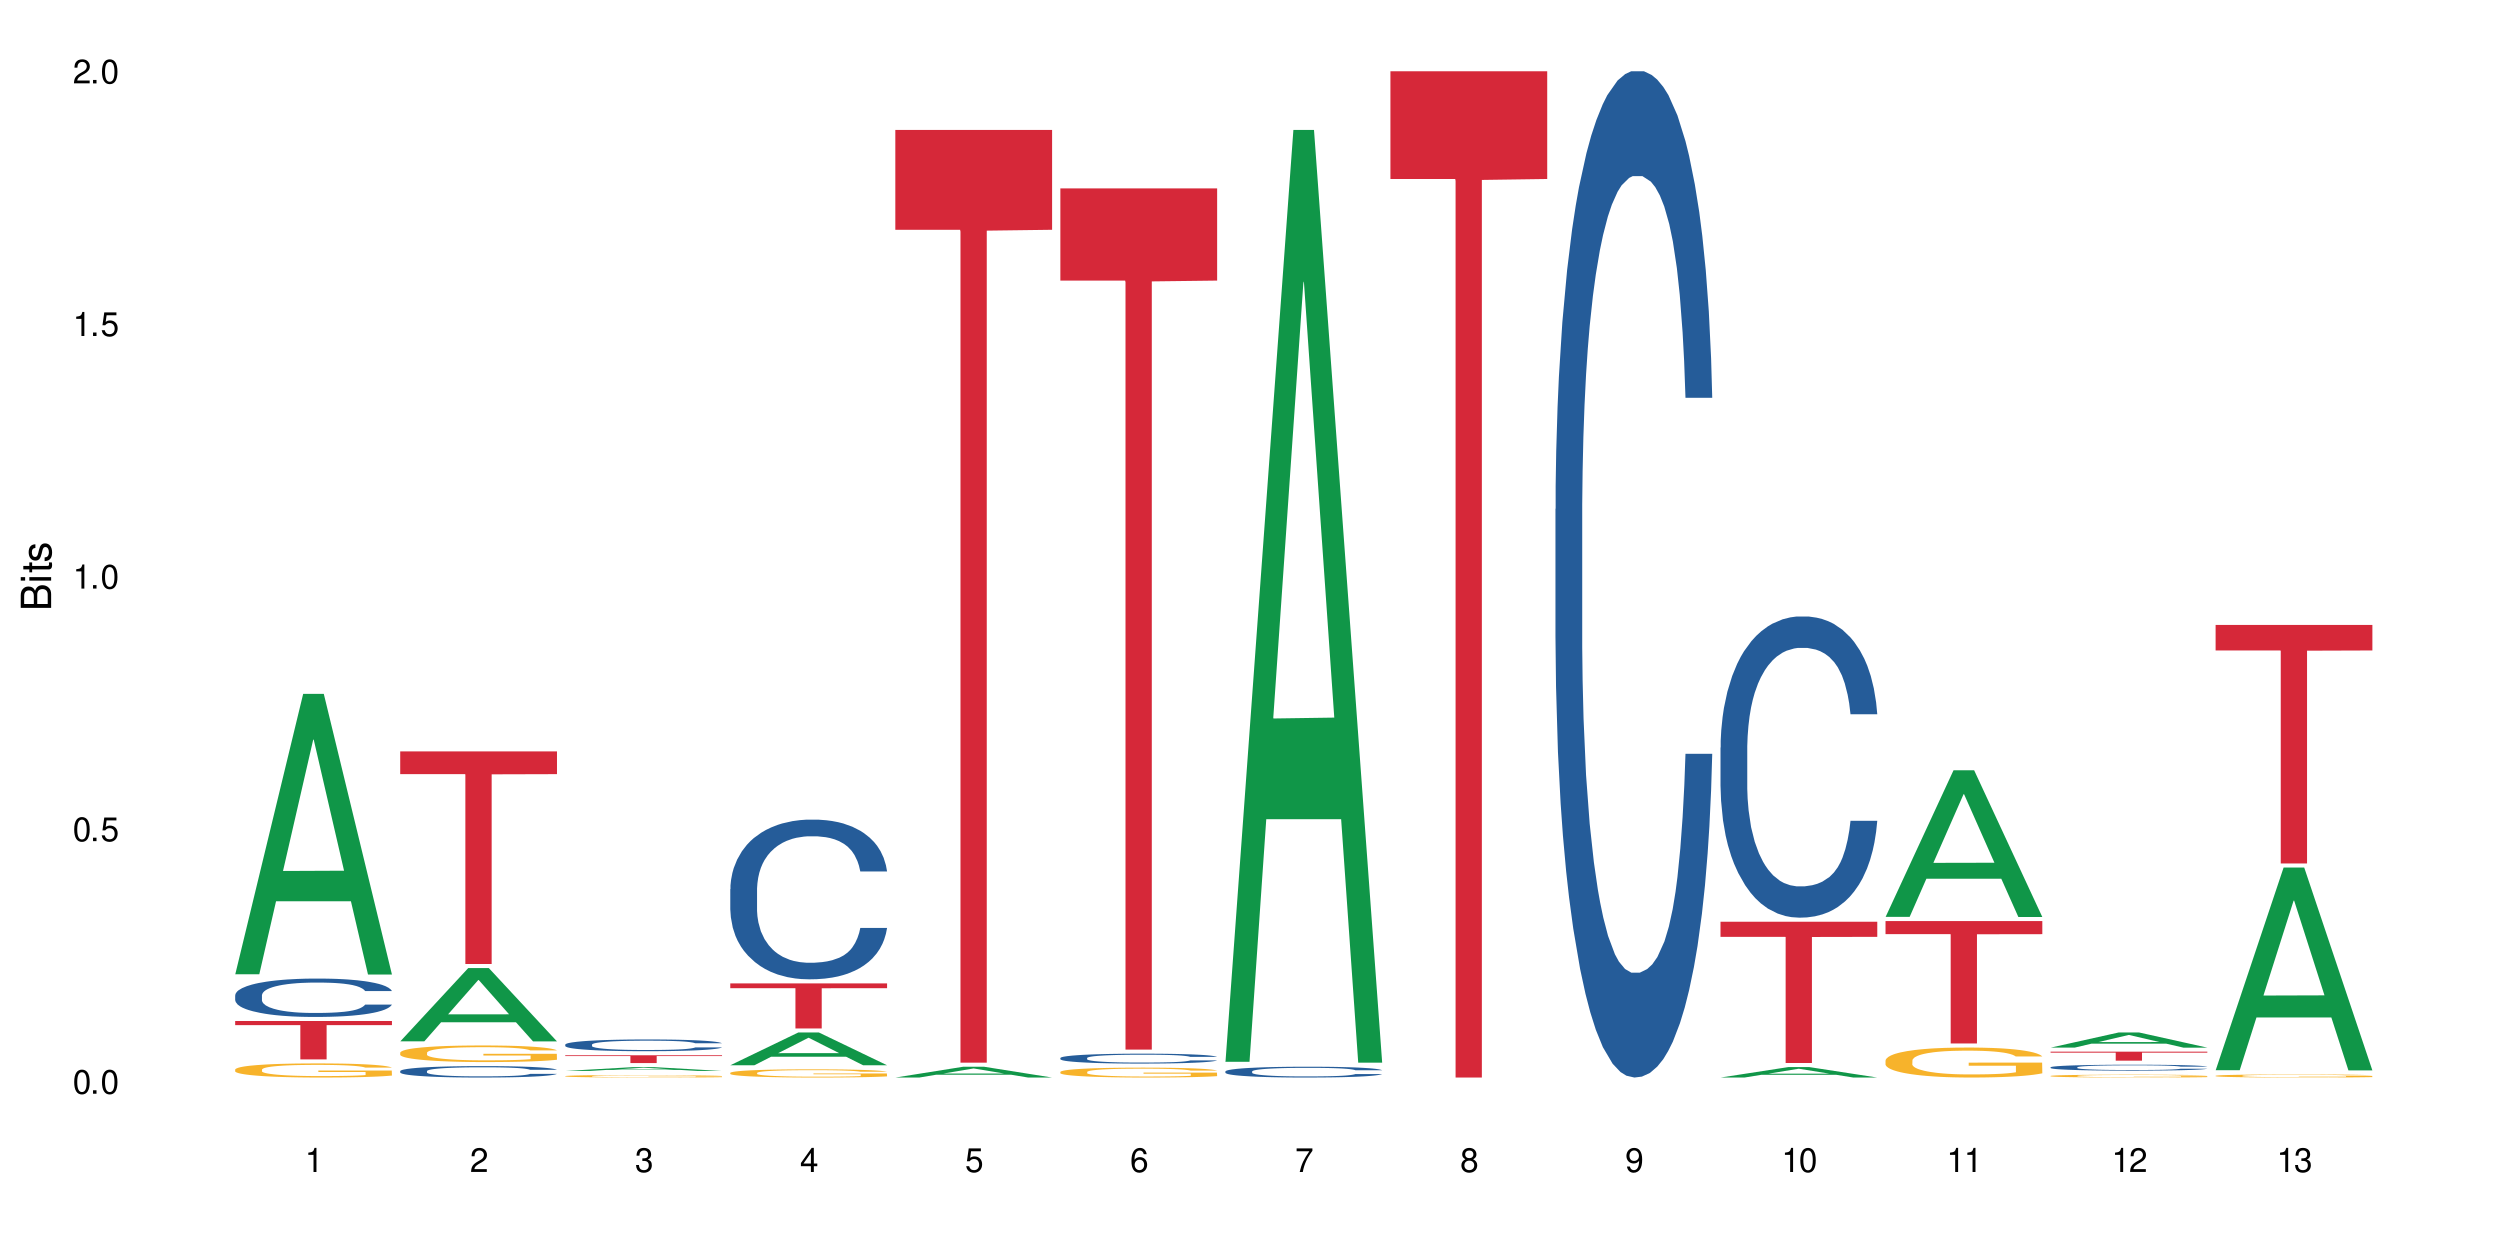 <?xml version="1.0" encoding="UTF-8"?>
<svg xmlns="http://www.w3.org/2000/svg" xmlns:xlink="http://www.w3.org/1999/xlink" width="720" height="360" viewBox="0 0 720 360">
<defs>
<g>
<g id="glyph-0-0">
</g>
<g id="glyph-0-1">
<path d="M 2.641 -6.938 C 2 -6.938 1.422 -6.656 1.078 -6.172 C 0.641 -5.562 0.406 -4.641 0.406 -3.359 C 0.406 -1.016 1.188 0.219 2.641 0.219 C 4.078 0.219 4.859 -1.016 4.859 -3.297 C 4.859 -4.641 4.656 -5.547 4.203 -6.172 C 3.844 -6.656 3.281 -6.938 2.641 -6.938 Z M 2.641 -6.188 C 3.547 -6.188 4 -5.25 4 -3.375 C 4 -1.406 3.562 -0.484 2.625 -0.484 C 1.734 -0.484 1.281 -1.438 1.281 -3.344 C 1.281 -5.25 1.734 -6.188 2.641 -6.188 Z M 2.641 -6.188 "/>
</g>
<g id="glyph-0-2">
<path d="M 1.828 -1 L 0.828 -1 L 0.828 0 L 1.828 0 Z M 1.828 -1 "/>
</g>
<g id="glyph-0-3">
<path d="M 4.562 -6.797 L 1.062 -6.797 L 0.547 -3.094 L 1.328 -3.094 C 1.719 -3.562 2.047 -3.734 2.578 -3.734 C 3.484 -3.734 4.062 -3.109 4.062 -2.094 C 4.062 -1.125 3.484 -0.531 2.578 -0.531 C 1.828 -0.531 1.375 -0.906 1.188 -1.672 L 0.328 -1.672 C 0.453 -1.109 0.547 -0.844 0.75 -0.594 C 1.125 -0.078 1.828 0.219 2.594 0.219 C 3.969 0.219 4.922 -0.781 4.922 -2.219 C 4.922 -3.562 4.031 -4.484 2.719 -4.484 C 2.25 -4.484 1.859 -4.359 1.469 -4.062 L 1.734 -5.969 L 4.562 -5.969 Z M 4.562 -6.797 "/>
</g>
<g id="glyph-0-4">
<path d="M 2.484 -4.938 L 2.484 0 L 3.328 0 L 3.328 -6.938 L 2.766 -6.938 C 2.469 -5.875 2.281 -5.734 0.984 -5.562 L 0.984 -4.938 Z M 2.484 -4.938 "/>
</g>
<g id="glyph-0-5">
<path d="M 4.859 -0.828 L 1.281 -0.828 C 1.359 -1.406 1.672 -1.781 2.5 -2.281 L 3.469 -2.828 C 4.406 -3.344 4.906 -4.062 4.906 -4.906 C 4.906 -5.484 4.672 -6.031 4.266 -6.406 C 3.859 -6.766 3.375 -6.938 2.719 -6.938 C 1.859 -6.938 1.219 -6.625 0.844 -6.031 C 0.609 -5.672 0.5 -5.234 0.484 -4.531 L 1.328 -4.531 C 1.359 -5.016 1.406 -5.281 1.531 -5.516 C 1.75 -5.938 2.188 -6.203 2.703 -6.203 C 3.469 -6.203 4.031 -5.641 4.031 -4.891 C 4.031 -4.344 3.719 -3.859 3.125 -3.516 L 2.234 -3 C 0.812 -2.172 0.406 -1.531 0.328 -0.016 L 4.859 -0.016 Z M 4.859 -0.828 "/>
</g>
<g id="glyph-0-6">
<path d="M 2.125 -3.188 L 2.578 -3.188 C 3.5 -3.188 3.984 -2.766 3.984 -1.922 C 3.984 -1.062 3.469 -0.531 2.594 -0.531 C 1.656 -0.531 1.203 -1 1.156 -2.016 L 0.312 -2.016 C 0.344 -1.453 0.438 -1.094 0.609 -0.781 C 0.953 -0.109 1.625 0.219 2.547 0.219 C 3.953 0.219 4.859 -0.625 4.859 -1.938 C 4.859 -2.828 4.516 -3.297 3.703 -3.594 C 4.344 -3.844 4.656 -4.328 4.656 -5.031 C 4.656 -6.219 3.875 -6.938 2.578 -6.938 C 1.203 -6.938 0.484 -6.172 0.453 -4.703 L 1.297 -4.703 C 1.312 -5.125 1.344 -5.359 1.453 -5.578 C 1.641 -5.969 2.062 -6.203 2.594 -6.203 C 3.344 -6.203 3.797 -5.75 3.797 -5 C 3.797 -4.516 3.609 -4.219 3.25 -4.047 C 3.016 -3.953 2.703 -3.922 2.125 -3.906 Z M 2.125 -3.188 "/>
</g>
<g id="glyph-0-7">
<path d="M 3.141 -1.672 L 3.141 0 L 3.984 0 L 3.984 -1.672 L 4.984 -1.672 L 4.984 -2.438 L 3.984 -2.438 L 3.984 -6.938 L 3.359 -6.938 L 0.266 -2.578 L 0.266 -1.672 Z M 3.141 -2.438 L 1 -2.438 L 3.141 -5.5 Z M 3.141 -2.438 "/>
</g>
<g id="glyph-0-8">
<path d="M 4.781 -5.125 C 4.609 -6.266 3.891 -6.938 2.844 -6.938 C 2.094 -6.938 1.422 -6.578 1.031 -5.953 C 0.594 -5.266 0.406 -4.422 0.406 -3.172 C 0.406 -2 0.578 -1.25 0.984 -0.641 C 1.359 -0.078 1.953 0.219 2.703 0.219 C 3.984 0.219 4.922 -0.75 4.922 -2.094 C 4.922 -3.375 4.062 -4.281 2.844 -4.281 C 2.172 -4.281 1.641 -4.031 1.281 -3.516 C 1.281 -5.234 1.828 -6.188 2.797 -6.188 C 3.391 -6.188 3.797 -5.797 3.938 -5.125 Z M 2.734 -3.531 C 3.547 -3.531 4.062 -2.953 4.062 -2.031 C 4.062 -1.156 3.484 -0.531 2.703 -0.531 C 1.922 -0.531 1.328 -1.188 1.328 -2.078 C 1.328 -2.938 1.906 -3.531 2.734 -3.531 Z M 2.734 -3.531 "/>
</g>
<g id="glyph-0-9">
<path d="M 4.984 -6.797 L 0.438 -6.797 L 0.438 -5.969 L 4.109 -5.969 C 2.5 -3.656 1.828 -2.234 1.328 0 L 2.219 0 C 2.594 -2.172 3.453 -4.047 4.984 -6.094 Z M 4.984 -6.797 "/>
</g>
<g id="glyph-0-10">
<path d="M 3.75 -3.656 C 4.469 -4.094 4.688 -4.438 4.688 -5.078 C 4.688 -6.172 3.844 -6.938 2.641 -6.938 C 1.438 -6.938 0.594 -6.172 0.594 -5.094 C 0.594 -4.438 0.812 -4.094 1.516 -3.656 C 0.734 -3.266 0.359 -2.703 0.359 -1.922 C 0.359 -0.656 1.281 0.219 2.641 0.219 C 3.984 0.219 4.922 -0.656 4.922 -1.922 C 4.922 -2.703 4.531 -3.266 3.75 -3.656 Z M 2.641 -6.188 C 3.359 -6.188 3.812 -5.75 3.812 -5.062 C 3.812 -4.406 3.344 -3.984 2.641 -3.984 C 1.922 -3.984 1.453 -4.406 1.453 -5.078 C 1.453 -5.75 1.922 -6.188 2.641 -6.188 Z M 2.641 -3.266 C 3.484 -3.266 4.062 -2.719 4.062 -1.906 C 4.062 -1.078 3.484 -0.531 2.625 -0.531 C 1.797 -0.531 1.219 -1.094 1.219 -1.906 C 1.219 -2.719 1.781 -3.266 2.641 -3.266 Z M 2.641 -3.266 "/>
</g>
<g id="glyph-0-11">
<path d="M 0.516 -1.578 C 0.672 -0.453 1.406 0.219 2.438 0.219 C 3.188 0.219 3.859 -0.141 4.266 -0.766 C 4.688 -1.453 4.891 -2.297 4.891 -3.547 C 4.891 -4.719 4.703 -5.453 4.312 -6.078 C 3.938 -6.641 3.344 -6.938 2.594 -6.938 C 1.297 -6.938 0.359 -5.969 0.359 -4.625 C 0.359 -3.344 1.234 -2.453 2.453 -2.453 C 3.094 -2.453 3.578 -2.672 4.016 -3.203 C 4 -1.484 3.469 -0.531 2.5 -0.531 C 1.906 -0.531 1.484 -0.906 1.359 -1.578 Z M 2.578 -6.203 C 3.375 -6.203 3.969 -5.531 3.969 -4.641 C 3.969 -3.797 3.391 -3.188 2.547 -3.188 C 1.734 -3.188 1.234 -3.766 1.234 -4.688 C 1.234 -5.562 1.797 -6.203 2.578 -6.203 Z M 2.578 -6.203 "/>
</g>
<g id="glyph-1-0">
</g>
<g id="glyph-1-1">
<path d="M 0 -0.953 L 0 -4.891 C 0 -5.719 -0.234 -6.344 -0.734 -6.797 C -1.188 -7.234 -1.812 -7.469 -2.5 -7.469 C -3.547 -7.469 -4.188 -7 -4.625 -5.875 C -4.984 -6.688 -5.625 -7.094 -6.531 -7.094 C -7.172 -7.094 -7.734 -6.859 -8.141 -6.391 C -8.562 -5.922 -8.75 -5.344 -8.75 -4.5 L -8.75 -0.953 Z M -4.984 -2.062 L -7.766 -2.062 L -7.766 -4.219 C -7.766 -4.844 -7.688 -5.203 -7.453 -5.5 C -7.219 -5.812 -6.859 -5.969 -6.375 -5.969 C -5.891 -5.969 -5.531 -5.812 -5.297 -5.5 C -5.062 -5.203 -4.984 -4.844 -4.984 -4.219 Z M -0.984 -2.062 L -4 -2.062 L -4 -4.781 C -4 -5.766 -3.438 -6.359 -2.484 -6.359 C -1.547 -6.359 -0.984 -5.766 -0.984 -4.781 Z M -0.984 -2.062 "/>
</g>
<g id="glyph-1-2">
<path d="M -6.281 -1.797 L -6.281 -0.797 L 0 -0.797 L 0 -1.797 Z M -8.75 -1.797 L -8.75 -0.797 L -7.484 -0.797 L -7.484 -1.797 Z M -8.75 -1.797 "/>
</g>
<g id="glyph-1-3">
<path d="M -6.281 -3.047 L -6.281 -2.016 L -8.016 -2.016 L -8.016 -1.016 L -6.281 -1.016 L -6.281 -0.172 L -5.469 -0.172 L -5.469 -1.016 L -0.719 -1.016 C -0.078 -1.016 0.281 -1.453 0.281 -2.234 C 0.281 -2.5 0.25 -2.719 0.188 -3.047 L -0.641 -3.047 C -0.609 -2.906 -0.594 -2.766 -0.594 -2.562 C -0.594 -2.141 -0.719 -2.016 -1.156 -2.016 L -5.469 -2.016 L -5.469 -3.047 Z M -6.281 -3.047 "/>
</g>
<g id="glyph-1-4">
<path d="M -4.531 -5.25 C -5.766 -5.25 -6.469 -4.422 -6.469 -2.969 C -6.469 -1.516 -5.719 -0.562 -4.547 -0.562 C -3.562 -0.562 -3.094 -1.062 -2.734 -2.562 L -2.516 -3.484 C -2.344 -4.188 -2.094 -4.469 -1.641 -4.469 C -1.047 -4.469 -0.641 -3.875 -0.641 -3 C -0.641 -2.453 -0.797 -2 -1.062 -1.75 C -1.25 -1.594 -1.422 -1.531 -1.875 -1.469 L -1.875 -0.406 C -0.422 -0.453 0.281 -1.266 0.281 -2.922 C 0.281 -4.5 -0.5 -5.516 -1.719 -5.516 C -2.656 -5.516 -3.172 -4.984 -3.469 -3.734 L -3.703 -2.766 C -3.891 -1.953 -4.156 -1.609 -4.594 -1.609 C -5.188 -1.609 -5.547 -2.125 -5.547 -2.938 C -5.547 -3.75 -5.203 -4.172 -4.531 -4.203 Z M -4.531 -5.25 "/>
</g>
</g>
</defs>
<rect x="-72" y="-36" width="864" height="432" fill="rgb(100%, 100%, 100%)" fill-opacity="1"/>
<path fill-rule="nonzero" fill="rgb(6.275%, 58.824%, 28.235%)" fill-opacity="1" d="M 67.73 280.594 L 67.777 280.52 L 87.316 199.828 L 93.25 199.828 L 112.883 280.672 L 105.984 280.672 L 101.066 259.566 L 79.5 259.566 L 74.676 280.594 L 67.73 280.594 L 81.574 250.84 L 99.086 250.762 L 90.355 213.035 L 90.258 212.961 L 90.164 213.188 L 81.527 250.762 L 81.574 250.84 Z M 67.73 280.594 "/>
<path fill-rule="nonzero" fill="rgb(14.51%, 36.078%, 60%)" fill-opacity="1" d="M 67.73 286.641 L 67.785 286.633 L 67.785 286.391 L 67.953 286.008 L 68.336 285.52 L 68.723 285.188 L 69.715 284.594 L 71.09 284.016 L 72.523 283.57 L 73.566 283.309 L 74.504 283.105 L 76.652 282.734 L 78.027 282.543 L 79.516 282.371 L 81.332 282.199 L 82.652 282.098 L 85.629 281.938 L 87.828 281.863 L 89.535 281.836 L 93.227 281.836 L 95.43 281.875 L 97.027 281.926 L 98.789 282.008 L 100.273 282.098 L 102.863 282.32 L 105.176 282.602 L 106.223 282.766 L 107.875 283.078 L 109.141 283.379 L 110.02 283.641 L 111.012 284.016 L 111.895 284.473 L 112.555 284.984 L 112.883 285.422 L 105.176 285.422 L 104.789 285.016 L 104.348 284.703 L 103.523 284.289 L 102.699 283.996 L 101.543 283.703 L 100.496 283.512 L 99.062 283.32 L 97.797 283.199 L 96.477 283.105 L 95.207 283.047 L 92.785 282.984 L 89.977 282.984 L 88.93 283.008 L 86.785 283.086 L 85.629 283.156 L 83.977 283.301 L 82.82 283.43 L 81.441 283.633 L 80.508 283.805 L 79.352 284.066 L 78.523 284.301 L 77.586 284.633 L 77.035 284.887 L 76.543 285.168 L 76.102 285.5 L 75.77 285.855 L 75.551 286.227 L 75.441 286.594 L 75.441 288.156 L 75.551 288.52 L 75.824 288.945 L 76.543 289.562 L 77.586 290.098 L 78.801 290.52 L 79.957 290.824 L 80.617 290.965 L 81.496 291.125 L 82.875 291.328 L 84.855 291.531 L 86.012 291.613 L 87.773 291.691 L 89.594 291.734 L 92.016 291.734 L 94.164 291.691 L 95.594 291.641 L 97.082 291.562 L 99.117 291.391 L 100.383 291.227 L 101.484 291.035 L 102.312 290.844 L 102.863 290.684 L 103.688 290.371 L 104.348 290.027 L 104.844 289.672 L 105.176 289.328 L 112.883 289.328 L 112.555 289.734 L 112.059 290.125 L 111.562 290.418 L 110.793 290.773 L 109.91 291.086 L 108.645 291.441 L 107.598 291.672 L 106.223 291.926 L 104.957 292.117 L 103.578 292.289 L 101.543 292.492 L 100.219 292.59 L 98.789 292.684 L 97.082 292.762 L 94.934 292.832 L 92.621 292.875 L 90.473 292.883 L 88.16 292.863 L 86.453 292.824 L 84.195 292.734 L 81.387 292.551 L 79.352 292.359 L 77.754 292.168 L 76.375 291.965 L 74.836 291.691 L 72.852 291.25 L 71.641 290.906 L 70.816 290.621 L 69.879 290.227 L 69.219 289.875 L 68.445 289.309 L 67.895 288.59 L 67.73 288.035 Z M 67.73 286.641 "/>
<path fill-rule="nonzero" fill="rgb(96.863%, 70.196%, 16.863%)" fill-opacity="1" d="M 67.73 308.004 L 67.785 308 L 67.785 307.926 L 68.008 307.762 L 68.559 307.531 L 69.273 307.34 L 70.043 307.191 L 70.539 307.113 L 71.367 307 L 72.082 306.918 L 73.898 306.754 L 76.211 306.598 L 77.477 306.531 L 78.91 306.465 L 80.945 306.395 L 81.883 306.371 L 84.746 306.309 L 87.996 306.273 L 91.574 306.262 L 93.227 306.266 L 95.484 306.281 L 98.566 306.32 L 100.328 306.359 L 101.707 306.395 L 103.137 306.445 L 104.898 306.52 L 106.551 306.609 L 107.875 306.695 L 109.195 306.809 L 110.297 306.926 L 111.234 307.059 L 112.059 307.215 L 112.555 307.344 L 112.883 307.473 L 105.23 307.473 L 104.789 307.344 L 104.293 307.242 L 103.469 307.121 L 102.641 307.031 L 101.816 306.961 L 100.273 306.863 L 98.953 306.805 L 97.301 306.754 L 95.703 306.719 L 93.887 306.695 L 92.785 306.688 L 89.867 306.688 L 87.223 306.715 L 85.684 306.746 L 84.582 306.773 L 83.039 306.832 L 82.102 306.875 L 81.551 306.906 L 79.902 307.02 L 78.801 307.125 L 78.195 307.195 L 77.422 307.305 L 76.871 307.406 L 76.266 307.555 L 75.938 307.668 L 75.496 307.918 L 75.441 308.59 L 75.605 308.73 L 75.938 308.883 L 76.375 309.016 L 77.035 309.156 L 77.699 309.266 L 78.855 309.41 L 79.844 309.508 L 80.617 309.57 L 82.102 309.672 L 82.707 309.703 L 84.141 309.77 L 85.629 309.824 L 87.445 309.867 L 88.82 309.891 L 91.023 309.91 L 93.832 309.91 L 97.137 309.887 L 99.227 309.855 L 100.66 309.828 L 101.598 309.801 L 102.754 309.762 L 103.578 309.723 L 104.348 309.684 L 105.285 309.617 L 105.285 308.73 L 91.684 308.727 L 91.684 308.309 L 112.828 308.305 L 112.883 309.762 L 111.727 309.859 L 110.297 309.957 L 108.918 310.031 L 107.488 310.094 L 105.449 310.164 L 103.797 310.211 L 101.266 310.262 L 98.953 310.297 L 96.531 310.316 L 94.383 310.328 L 91.852 310.332 L 89.594 310.324 L 87.168 310.301 L 85.242 310.273 L 83.48 310.234 L 81.719 310.188 L 79.516 310.109 L 78.082 310.047 L 76.598 309.969 L 75.109 309.875 L 73.789 309.773 L 72.906 309.695 L 72.027 309.609 L 71.09 309.496 L 70.207 309.371 L 69.547 309.254 L 68.941 309.125 L 68.5 309 L 68.062 308.836 L 67.84 308.699 L 67.73 308.586 Z M 67.73 308.004 "/>
<path fill-rule="nonzero" fill="rgb(83.922%, 15.686%, 22.353%)" fill-opacity="1" d="M 67.73 294.047 L 112.883 294.047 L 112.883 295.23 L 94.066 295.242 L 94.066 305.098 L 86.496 305.098 L 86.496 295.25 L 86.387 295.23 L 67.73 295.23 Z M 67.73 294.047 "/>
<path fill-rule="nonzero" fill="rgb(6.275%, 58.824%, 28.235%)" fill-opacity="1" d="M 115.262 299.91 L 115.309 299.891 L 134.848 278.805 L 140.781 278.805 L 160.414 299.93 L 153.516 299.93 L 148.598 294.418 L 127.031 294.418 L 122.207 299.91 L 115.262 299.91 L 129.105 292.137 L 146.617 292.117 L 137.887 282.258 L 137.789 282.238 L 137.691 282.297 L 129.059 292.117 L 129.105 292.137 Z M 115.262 299.91 "/>
<path fill-rule="nonzero" fill="rgb(14.51%, 36.078%, 60%)" fill-opacity="1" d="M 115.262 308.473 L 115.316 308.469 L 115.316 308.395 L 115.48 308.281 L 115.867 308.137 L 116.254 308.039 L 117.242 307.859 L 118.621 307.688 L 120.051 307.555 L 121.098 307.477 L 122.035 307.418 L 124.184 307.305 L 125.559 307.25 L 127.047 307.199 L 128.863 307.148 L 130.184 307.117 L 133.156 307.07 L 135.359 307.047 L 137.066 307.039 L 140.758 307.039 L 142.961 307.051 L 144.555 307.066 L 146.316 307.09 L 147.805 307.117 L 150.395 307.184 L 152.707 307.266 L 153.75 307.316 L 155.402 307.41 L 156.672 307.5 L 157.551 307.578 L 158.543 307.688 L 159.422 307.824 L 160.086 307.977 L 160.414 308.105 L 152.707 308.105 L 152.32 307.988 L 151.879 307.895 L 151.055 307.77 L 150.227 307.684 L 149.07 307.594 L 148.023 307.539 L 146.594 307.48 L 145.328 307.445 L 144.004 307.418 L 142.738 307.398 L 140.316 307.383 L 137.508 307.383 L 136.461 307.387 L 134.312 307.41 L 133.156 307.434 L 131.504 307.477 L 130.348 307.516 L 128.973 307.574 L 128.035 307.625 L 126.879 307.703 L 126.055 307.773 L 125.117 307.871 L 124.566 307.949 L 124.07 308.031 L 123.633 308.133 L 123.301 308.238 L 123.082 308.348 L 122.969 308.457 L 122.969 308.922 L 123.082 309.031 L 123.355 309.156 L 124.07 309.344 L 125.117 309.5 L 126.328 309.629 L 127.484 309.719 L 128.145 309.762 L 129.027 309.809 L 130.402 309.867 L 132.387 309.93 L 133.543 309.953 L 135.305 309.977 L 137.121 309.988 L 139.547 309.988 L 141.691 309.977 L 143.125 309.961 L 144.609 309.938 L 146.648 309.887 L 147.914 309.84 L 149.016 309.781 L 149.844 309.723 L 150.395 309.676 L 151.219 309.582 L 151.879 309.48 L 152.375 309.375 L 152.707 309.273 L 160.414 309.273 L 160.086 309.395 L 159.59 309.512 L 159.094 309.598 L 158.324 309.703 L 157.441 309.797 L 156.176 309.902 L 155.129 309.973 L 153.75 310.047 L 152.484 310.105 L 151.109 310.156 L 149.07 310.215 L 147.75 310.246 L 146.316 310.273 L 144.609 310.297 L 142.465 310.316 L 140.152 310.328 L 138.004 310.332 L 135.691 310.328 L 133.984 310.312 L 131.727 310.289 L 128.918 310.234 L 126.879 310.176 L 125.281 310.117 L 123.906 310.059 L 122.363 309.977 L 120.383 309.844 L 119.172 309.742 L 118.344 309.656 L 117.41 309.539 L 116.746 309.434 L 115.977 309.266 L 115.426 309.055 L 115.262 308.887 Z M 115.262 308.473 "/>
<path fill-rule="nonzero" fill="rgb(96.863%, 70.196%, 16.863%)" fill-opacity="1" d="M 115.262 303.141 L 115.316 303.137 L 115.316 303.051 L 115.535 302.855 L 116.086 302.582 L 116.805 302.359 L 117.574 302.188 L 118.07 302.094 L 118.895 301.965 L 119.609 301.867 L 121.43 301.672 L 123.742 301.488 L 125.008 301.41 L 126.438 301.336 L 128.477 301.25 L 129.414 301.223 L 132.277 301.152 L 135.523 301.109 L 139.105 301.094 L 140.758 301.098 L 143.016 301.117 L 146.098 301.164 L 147.859 301.207 L 149.238 301.25 L 150.668 301.309 L 152.43 301.395 L 154.082 301.5 L 155.402 301.605 L 156.727 301.738 L 157.828 301.875 L 158.762 302.027 L 159.59 302.211 L 160.086 302.363 L 160.414 302.52 L 152.762 302.52 L 152.32 302.363 L 151.824 302.246 L 151 302.102 L 150.172 302 L 149.348 301.914 L 147.805 301.801 L 146.484 301.73 L 144.832 301.672 L 143.234 301.633 L 141.418 301.605 L 140.316 301.598 L 137.398 301.598 L 134.754 301.629 L 133.211 301.664 L 132.109 301.695 L 130.57 301.762 L 129.633 301.816 L 129.082 301.852 L 127.43 301.984 L 126.328 302.105 L 125.723 302.191 L 124.953 302.32 L 124.402 302.438 L 123.797 302.613 L 123.465 302.746 L 123.023 303.043 L 122.969 303.828 L 123.137 303.992 L 123.465 304.172 L 123.906 304.328 L 124.566 304.496 L 125.227 304.621 L 126.383 304.793 L 127.375 304.906 L 128.145 304.98 L 129.633 305.098 L 130.238 305.137 L 131.672 305.215 L 133.156 305.277 L 134.973 305.328 L 136.352 305.355 L 138.555 305.375 L 141.363 305.375 L 144.668 305.352 L 146.758 305.316 L 148.191 305.281 L 149.125 305.25 L 150.281 305.203 L 151.109 305.16 L 151.879 305.109 L 152.816 305.035 L 152.816 303.992 L 139.215 303.988 L 139.215 303.5 L 160.359 303.496 L 160.414 305.203 L 159.258 305.32 L 157.828 305.434 L 156.449 305.52 L 155.02 305.594 L 152.98 305.68 L 151.328 305.73 L 148.797 305.793 L 146.484 305.832 L 144.059 305.855 L 141.914 305.871 L 139.379 305.875 L 137.121 305.867 L 134.699 305.84 L 132.773 305.805 L 131.012 305.762 L 129.246 305.703 L 127.047 305.613 L 125.613 305.539 L 124.125 305.445 L 122.641 305.336 L 121.316 305.219 L 120.438 305.129 L 119.555 305.023 L 118.621 304.891 L 117.738 304.742 L 117.078 304.609 L 116.473 304.457 L 116.031 304.312 L 115.59 304.117 L 115.371 303.957 L 115.262 303.824 Z M 115.262 303.141 "/>
<path fill-rule="nonzero" fill="rgb(83.922%, 15.686%, 22.353%)" fill-opacity="1" d="M 115.262 216.395 L 160.414 216.395 L 160.414 222.953 L 141.598 223.008 L 141.598 277.641 L 134.023 277.641 L 134.023 223.066 L 133.914 222.953 L 115.262 222.953 Z M 115.262 216.395 "/>
<path fill-rule="nonzero" fill="rgb(6.275%, 58.824%, 28.235%)" fill-opacity="1" d="M 162.793 308.438 L 162.84 308.434 L 182.379 307.328 L 188.312 307.328 L 207.945 308.438 L 201.047 308.438 L 196.125 308.148 L 174.562 308.148 L 169.738 308.438 L 162.793 308.438 L 176.637 308.027 L 194.148 308.027 L 185.418 307.508 L 185.32 307.508 L 185.223 307.512 L 176.59 308.027 L 176.637 308.027 Z M 162.793 308.438 "/>
<path fill-rule="nonzero" fill="rgb(14.51%, 36.078%, 60%)" fill-opacity="1" d="M 162.793 300.84 L 162.848 300.836 L 162.848 300.762 L 163.012 300.645 L 163.398 300.496 L 163.781 300.391 L 164.773 300.211 L 166.148 300.035 L 167.582 299.898 L 168.629 299.816 L 169.562 299.754 L 171.711 299.641 L 173.09 299.582 L 174.574 299.527 L 176.391 299.477 L 177.715 299.445 L 180.688 299.395 L 182.891 299.375 L 184.598 299.363 L 188.285 299.363 L 190.488 299.379 L 192.086 299.395 L 193.848 299.418 L 195.336 299.445 L 197.922 299.516 L 200.234 299.602 L 201.281 299.648 L 202.934 299.746 L 204.199 299.84 L 205.082 299.918 L 206.074 300.035 L 206.953 300.172 L 207.613 300.332 L 207.945 300.465 L 200.234 300.465 L 199.852 300.34 L 199.41 300.242 L 198.582 300.117 L 197.758 300.027 L 196.602 299.938 L 195.555 299.879 L 194.125 299.82 L 192.855 299.781 L 191.535 299.754 L 190.27 299.738 L 187.848 299.719 L 185.039 299.719 L 183.992 299.723 L 181.844 299.75 L 180.688 299.77 L 179.035 299.812 L 177.879 299.855 L 176.504 299.914 L 175.566 299.969 L 174.41 300.051 L 173.586 300.121 L 172.648 300.223 L 172.098 300.301 L 171.602 300.387 L 171.16 300.488 L 170.832 300.598 L 170.609 300.711 L 170.5 300.824 L 170.5 301.301 L 170.609 301.414 L 170.887 301.543 L 171.602 301.73 L 172.648 301.895 L 173.859 302.027 L 175.016 302.121 L 175.676 302.164 L 176.559 302.211 L 177.934 302.273 L 179.918 302.336 L 181.074 302.359 L 182.836 302.387 L 184.652 302.398 L 187.074 302.398 L 189.223 302.387 L 190.656 302.371 L 192.141 302.344 L 194.18 302.293 L 195.445 302.242 L 196.547 302.184 L 197.371 302.125 L 197.922 302.074 L 198.75 301.98 L 199.41 301.875 L 199.906 301.766 L 200.234 301.66 L 207.945 301.66 L 207.613 301.785 L 207.117 301.906 L 206.625 301.996 L 205.852 302.105 L 204.973 302.199 L 203.703 302.309 L 202.66 302.379 L 201.281 302.457 L 200.016 302.516 L 198.641 302.566 L 196.602 302.629 L 195.281 302.66 L 193.848 302.688 L 192.141 302.715 L 189.992 302.734 L 187.68 302.746 L 185.535 302.75 L 183.219 302.746 L 181.512 302.73 L 179.254 302.703 L 176.449 302.648 L 174.41 302.59 L 172.812 302.531 L 171.438 302.469 L 169.895 302.387 L 167.914 302.25 L 166.699 302.145 L 165.875 302.059 L 164.938 301.938 L 164.277 301.828 L 163.508 301.656 L 162.957 301.434 L 162.793 301.266 Z M 162.793 300.84 "/>
<path fill-rule="nonzero" fill="rgb(96.863%, 70.196%, 16.863%)" fill-opacity="1" d="M 162.793 309.914 L 162.848 309.914 L 162.848 309.898 L 163.066 309.871 L 163.617 309.828 L 164.332 309.793 L 165.105 309.77 L 165.602 309.754 L 166.426 309.734 L 167.141 309.719 L 168.957 309.688 L 171.27 309.66 L 172.539 309.648 L 173.969 309.637 L 176.008 309.625 L 176.941 309.621 L 179.805 309.609 L 183.055 309.602 L 188.285 309.602 L 190.543 309.605 L 193.629 309.613 L 195.391 309.617 L 196.766 309.625 L 198.199 309.633 L 199.961 309.648 L 201.613 309.664 L 202.934 309.68 L 204.254 309.699 L 205.355 309.719 L 206.293 309.742 L 207.117 309.773 L 207.613 309.797 L 207.945 309.82 L 200.289 309.82 L 199.852 309.797 L 199.355 309.777 L 198.527 309.754 L 197.703 309.738 L 196.875 309.727 L 195.336 309.711 L 194.012 309.699 L 192.363 309.688 L 190.766 309.684 L 188.949 309.68 L 187.848 309.676 L 184.926 309.676 L 182.285 309.684 L 180.742 309.688 L 179.641 309.691 L 178.098 309.703 L 177.164 309.711 L 176.613 309.715 L 173.859 309.754 L 173.254 309.77 L 172.484 309.789 L 171.934 309.805 L 171.328 309.832 L 170.996 309.852 L 170.555 309.898 L 170.5 310.02 L 170.664 310.043 L 170.996 310.07 L 171.438 310.098 L 172.098 310.121 L 172.758 310.141 L 173.914 310.168 L 174.906 310.184 L 175.676 310.195 L 177.164 310.215 L 177.77 310.219 L 179.199 310.23 L 180.688 310.242 L 182.504 310.25 L 183.883 310.254 L 186.082 310.258 L 188.891 310.258 L 192.195 310.254 L 194.289 310.246 L 195.719 310.242 L 196.656 310.238 L 197.812 310.23 L 198.641 310.223 L 199.41 310.215 L 200.348 310.203 L 200.348 310.043 L 186.746 310.043 L 186.746 309.969 L 207.891 309.969 L 207.945 310.23 L 206.789 310.246 L 205.355 310.266 L 203.98 310.277 L 202.547 310.289 L 200.512 310.301 L 198.859 310.309 L 196.324 310.32 L 194.012 310.324 L 191.59 310.328 L 189.441 310.332 L 184.652 310.332 L 182.23 310.328 L 180.301 310.32 L 178.539 310.316 L 176.777 310.305 L 174.574 310.293 L 173.145 310.281 L 171.656 310.266 L 170.172 310.25 L 168.848 310.23 L 167.969 310.219 L 167.086 310.203 L 166.148 310.184 L 165.27 310.16 L 164.609 310.141 L 164.004 310.117 L 163.562 310.094 L 163.121 310.062 L 162.902 310.039 L 162.793 310.02 Z M 162.793 309.914 "/>
<path fill-rule="nonzero" fill="rgb(83.922%, 15.686%, 22.353%)" fill-opacity="1" d="M 162.793 303.914 L 207.945 303.914 L 207.945 304.156 L 189.125 304.156 L 189.125 306.164 L 181.555 306.164 L 181.555 304.16 L 181.445 304.156 L 162.793 304.156 Z M 162.793 303.914 "/>
<path fill-rule="nonzero" fill="rgb(6.275%, 58.824%, 28.235%)" fill-opacity="1" d="M 210.32 306.789 L 210.371 306.777 L 229.906 297.355 L 235.84 297.355 L 255.477 306.797 L 248.578 306.797 L 243.656 304.332 L 222.094 304.332 L 217.27 306.789 L 210.32 306.789 L 224.168 303.312 L 241.68 303.305 L 232.945 298.898 L 232.852 298.887 L 232.754 298.914 L 224.117 303.305 L 224.168 303.312 Z M 210.32 306.789 "/>
<path fill-rule="nonzero" fill="rgb(14.51%, 36.078%, 60%)" fill-opacity="1" d="M 210.32 256.074 L 210.375 256.031 L 210.375 255.023 L 210.543 253.426 L 210.926 251.41 L 211.312 250.023 L 212.305 247.543 L 213.68 245.148 L 215.113 243.297 L 216.16 242.207 L 217.094 241.363 L 219.242 239.809 L 220.617 239.012 L 222.105 238.297 L 223.922 237.582 L 225.246 237.16 L 228.219 236.488 L 230.422 236.195 L 232.129 236.07 L 235.816 236.07 L 238.02 236.238 L 239.617 236.449 L 241.379 236.785 L 242.863 237.16 L 245.453 238.086 L 247.766 239.262 L 248.812 239.938 L 250.465 241.238 L 251.73 242.5 L 252.613 243.594 L 253.602 245.148 L 254.484 247.039 L 255.145 249.184 L 255.477 250.988 L 247.766 250.988 L 247.379 249.309 L 246.941 248.004 L 246.113 246.281 L 245.289 245.062 L 244.133 243.844 L 243.086 243.047 L 241.652 242.246 L 240.387 241.742 L 239.066 241.363 L 237.801 241.113 L 235.375 240.859 L 232.566 240.859 L 231.523 240.945 L 229.375 241.281 L 228.219 241.574 L 226.566 242.164 L 225.41 242.711 L 224.031 243.551 L 223.098 244.266 L 221.941 245.355 L 221.113 246.324 L 220.18 247.711 L 219.629 248.762 L 219.133 249.938 L 218.691 251.324 L 218.359 252.797 L 218.141 254.352 L 218.031 255.863 L 218.031 262.379 L 218.141 263.891 L 218.418 265.656 L 219.133 268.219 L 220.18 270.449 L 221.391 272.215 L 222.547 273.473 L 223.207 274.062 L 224.086 274.734 L 225.465 275.574 L 227.445 276.414 L 228.602 276.75 L 230.367 277.09 L 232.184 277.258 L 234.605 277.258 L 236.754 277.09 L 238.184 276.879 L 239.672 276.543 L 241.707 275.828 L 242.977 275.156 L 244.078 274.355 L 244.902 273.559 L 245.453 272.887 L 246.277 271.582 L 246.941 270.152 L 247.438 268.684 L 247.766 267.254 L 255.477 267.254 L 255.145 268.934 L 254.648 270.574 L 254.152 271.793 L 253.383 273.262 L 252.5 274.566 L 251.234 276.039 L 250.188 277.004 L 248.812 278.055 L 247.547 278.852 L 246.168 279.566 L 244.133 280.41 L 242.809 280.828 L 241.379 281.207 L 239.672 281.543 L 237.523 281.836 L 235.211 282.004 L 233.062 282.047 L 230.75 281.965 L 229.043 281.797 L 226.785 281.418 L 223.977 280.66 L 221.941 279.863 L 220.344 279.062 L 218.965 278.223 L 217.426 277.09 L 215.441 275.238 L 214.23 273.809 L 213.406 272.633 L 212.469 270.992 L 211.809 269.523 L 211.039 267.168 L 210.488 264.188 L 210.32 261.875 Z M 210.32 256.074 "/>
<path fill-rule="nonzero" fill="rgb(96.863%, 70.196%, 16.863%)" fill-opacity="1" d="M 210.32 308.977 L 210.375 308.973 L 210.375 308.93 L 210.598 308.832 L 211.148 308.699 L 211.863 308.59 L 212.633 308.504 L 213.129 308.457 L 213.957 308.391 L 214.672 308.344 L 216.488 308.246 L 218.801 308.156 L 220.066 308.117 L 221.5 308.078 L 223.539 308.039 L 224.473 308.023 L 227.336 307.988 L 230.586 307.969 L 234.164 307.961 L 235.816 307.961 L 238.074 307.973 L 241.156 307.996 L 242.922 308.016 L 244.297 308.039 L 245.73 308.066 L 247.492 308.109 L 249.145 308.164 L 250.465 308.215 L 251.785 308.277 L 252.887 308.348 L 253.824 308.426 L 254.648 308.516 L 255.145 308.59 L 255.477 308.668 L 247.82 308.668 L 247.379 308.59 L 246.887 308.531 L 246.059 308.461 L 245.234 308.41 L 244.406 308.367 L 242.863 308.312 L 241.543 308.277 L 239.891 308.246 L 238.293 308.227 L 236.477 308.215 L 235.375 308.211 L 232.457 308.211 L 229.816 308.227 L 228.273 308.242 L 227.172 308.258 L 225.629 308.293 L 224.695 308.316 L 224.145 308.336 L 222.492 308.402 L 221.391 308.465 L 220.785 308.504 L 220.012 308.57 L 219.461 308.629 L 218.855 308.715 L 218.527 308.781 L 218.086 308.926 L 218.031 309.316 L 218.195 309.398 L 218.527 309.488 L 218.965 309.566 L 219.629 309.648 L 220.289 309.711 L 221.445 309.797 L 222.438 309.852 L 223.207 309.887 L 224.695 309.945 L 225.301 309.965 L 226.73 310.004 L 228.219 310.035 L 230.035 310.062 L 231.41 310.074 L 233.613 310.086 L 236.422 310.086 L 239.727 310.074 L 241.82 310.055 L 243.25 310.039 L 244.188 310.023 L 245.344 310 L 246.168 309.977 L 246.941 309.953 L 247.875 309.918 L 247.875 309.398 L 234.273 309.398 L 234.273 309.152 L 255.422 309.152 L 255.477 310 L 254.32 310.059 L 252.887 310.113 L 251.512 310.156 L 250.078 310.195 L 248.043 310.234 L 246.391 310.262 L 243.855 310.293 L 241.543 310.312 L 239.121 310.324 L 236.973 310.332 L 234.441 310.332 L 232.184 310.328 L 229.758 310.316 L 227.832 310.297 L 226.07 310.277 L 224.309 310.246 L 222.105 310.203 L 220.672 310.164 L 219.188 310.121 L 217.699 310.066 L 216.379 310.008 L 215.496 309.961 L 214.617 309.91 L 213.68 309.844 L 212.801 309.77 L 212.137 309.703 L 211.531 309.629 L 211.094 309.559 L 210.652 309.461 L 210.43 309.383 L 210.32 309.312 Z M 210.32 308.977 "/>
<path fill-rule="nonzero" fill="rgb(83.922%, 15.686%, 22.353%)" fill-opacity="1" d="M 210.32 283.211 L 255.477 283.211 L 255.477 284.602 L 236.656 284.613 L 236.656 296.191 L 229.086 296.191 L 229.086 284.625 L 228.977 284.602 L 210.32 284.602 Z M 210.32 283.211 "/>
<path fill-rule="nonzero" fill="rgb(6.275%, 58.824%, 28.235%)" fill-opacity="1" d="M 257.852 310.328 L 257.898 310.328 L 277.438 307.215 L 283.371 307.215 L 303.004 310.332 L 296.105 310.332 L 291.188 309.52 L 269.621 309.52 L 264.797 310.328 L 257.852 310.328 L 271.695 309.184 L 289.207 309.18 L 280.477 307.723 L 280.379 307.719 L 280.285 307.73 L 271.648 309.18 L 271.695 309.184 Z M 257.852 310.328 "/>
<path fill-rule="nonzero" fill="rgb(83.922%, 15.686%, 22.353%)" fill-opacity="1" d="M 257.852 37.418 L 303.004 37.418 L 303.004 66.176 L 284.188 66.426 L 284.188 306.051 L 276.617 306.051 L 276.617 66.68 L 276.504 66.176 L 257.852 66.176 Z M 257.852 37.418 "/>
<path fill-rule="nonzero" fill="rgb(14.51%, 36.078%, 60%)" fill-opacity="1" d="M 305.383 304.699 L 305.438 304.699 L 305.438 304.637 L 305.602 304.535 L 305.988 304.41 L 306.371 304.324 L 307.363 304.172 L 308.742 304.02 L 310.172 303.906 L 311.219 303.84 L 312.156 303.785 L 314.301 303.691 L 315.68 303.641 L 317.164 303.598 L 318.984 303.551 L 320.305 303.527 L 323.277 303.484 L 325.48 303.465 L 327.188 303.457 L 330.879 303.457 L 333.078 303.469 L 334.676 303.48 L 336.438 303.504 L 337.926 303.527 L 340.512 303.582 L 342.828 303.656 L 343.871 303.699 L 345.523 303.777 L 346.789 303.855 L 347.672 303.926 L 348.664 304.02 L 349.543 304.141 L 350.203 304.273 L 350.535 304.383 L 342.828 304.383 L 342.441 304.281 L 342 304.199 L 341.176 304.094 L 340.348 304.016 L 339.191 303.941 L 338.145 303.891 L 336.715 303.84 L 335.449 303.809 L 334.125 303.785 L 332.859 303.77 L 330.438 303.754 L 327.629 303.754 L 326.582 303.762 L 324.434 303.781 L 323.277 303.801 L 321.625 303.836 L 320.469 303.871 L 319.094 303.922 L 318.156 303.965 L 317 304.035 L 316.176 304.094 L 315.238 304.18 L 314.688 304.246 L 314.191 304.32 L 313.75 304.406 L 313.422 304.496 L 313.199 304.594 L 313.09 304.688 L 313.09 305.09 L 313.199 305.188 L 313.477 305.297 L 314.191 305.453 L 315.238 305.594 L 316.449 305.703 L 317.605 305.781 L 318.266 305.816 L 319.148 305.859 L 320.523 305.91 L 322.508 305.965 L 323.664 305.984 L 325.426 306.004 L 327.242 306.016 L 329.664 306.016 L 331.812 306.004 L 333.246 305.992 L 334.73 305.973 L 336.77 305.926 L 338.035 305.887 L 339.137 305.836 L 339.961 305.785 L 340.512 305.742 L 341.34 305.664 L 342 305.574 L 342.496 305.484 L 342.828 305.395 L 350.535 305.395 L 350.203 305.5 L 349.711 305.602 L 349.215 305.676 L 348.441 305.77 L 347.562 305.848 L 346.297 305.941 L 345.25 306 L 343.871 306.066 L 342.605 306.113 L 341.23 306.16 L 339.191 306.211 L 337.871 306.238 L 336.438 306.262 L 334.73 306.281 L 332.586 306.301 L 330.27 306.309 L 328.125 306.312 L 325.812 306.309 L 324.105 306.297 L 321.848 306.273 L 319.039 306.227 L 317 306.176 L 315.402 306.129 L 314.027 306.074 L 312.484 306.004 L 310.504 305.891 L 309.293 305.801 L 308.465 305.727 L 307.531 305.625 L 306.867 305.535 L 306.098 305.391 L 305.547 305.203 L 305.383 305.059 Z M 305.383 304.699 "/>
<path fill-rule="nonzero" fill="rgb(96.863%, 70.196%, 16.863%)" fill-opacity="1" d="M 305.383 308.699 L 305.438 308.699 L 305.438 308.645 L 305.656 308.527 L 306.207 308.367 L 306.922 308.234 L 307.695 308.129 L 308.191 308.074 L 309.016 307.996 L 309.73 307.938 L 311.551 307.82 L 313.863 307.711 L 315.129 307.664 L 316.559 307.621 L 318.598 307.57 L 319.535 307.551 L 322.398 307.512 L 325.645 307.484 L 329.227 307.477 L 330.879 307.48 L 333.137 307.488 L 336.219 307.52 L 337.98 307.543 L 339.355 307.57 L 340.789 307.605 L 342.551 307.656 L 344.203 307.719 L 345.523 307.781 L 346.848 307.859 L 347.949 307.945 L 348.883 308.035 L 349.711 308.145 L 350.203 308.234 L 350.535 308.328 L 342.883 308.328 L 342.441 308.234 L 341.945 308.164 L 341.121 308.078 L 340.293 308.016 L 339.469 307.969 L 337.926 307.898 L 336.605 307.859 L 334.953 307.82 L 333.355 307.797 L 331.539 307.781 L 330.438 307.777 L 327.52 307.777 L 324.875 307.797 L 323.332 307.816 L 322.23 307.836 L 320.691 307.875 L 319.754 307.906 L 319.203 307.93 L 317.551 308.008 L 316.449 308.082 L 315.844 308.133 L 315.074 308.211 L 314.523 308.281 L 313.918 308.383 L 313.586 308.461 L 313.145 308.641 L 313.09 309.109 L 313.258 309.207 L 313.586 309.316 L 314.027 309.41 L 314.688 309.508 L 315.348 309.586 L 316.504 309.688 L 317.496 309.754 L 318.266 309.797 L 319.754 309.867 L 320.359 309.891 L 321.793 309.938 L 323.277 309.977 L 325.094 310.008 L 326.473 310.023 L 328.676 310.035 L 331.484 310.035 L 334.785 310.02 L 336.879 310 L 338.312 309.977 L 339.246 309.961 L 340.402 309.93 L 341.23 309.906 L 342 309.875 L 342.938 309.832 L 342.938 309.207 L 329.336 309.207 L 329.336 308.914 L 350.48 308.91 L 350.535 309.93 L 349.379 310 L 347.949 310.07 L 346.57 310.121 L 345.141 310.164 L 343.102 310.215 L 341.449 310.246 L 338.918 310.281 L 336.605 310.305 L 334.18 310.32 L 332.035 310.328 L 329.5 310.332 L 327.242 310.328 L 324.82 310.312 L 322.895 310.289 L 321.129 310.266 L 319.367 310.23 L 317.164 310.176 L 315.734 310.133 L 314.246 310.078 L 312.762 310.012 L 311.438 309.941 L 310.559 309.887 L 309.676 309.824 L 308.742 309.746 L 307.859 309.656 L 307.199 309.578 L 306.594 309.484 L 306.152 309.398 L 305.711 309.281 L 305.492 309.188 L 305.383 309.105 Z M 305.383 308.699 "/>
<path fill-rule="nonzero" fill="rgb(83.922%, 15.686%, 22.353%)" fill-opacity="1" d="M 305.383 54.262 L 350.535 54.262 L 350.535 80.809 L 331.719 81.043 L 331.719 302.293 L 324.145 302.293 L 324.145 81.277 L 324.035 80.809 L 305.383 80.809 Z M 305.383 54.262 "/>
<path fill-rule="nonzero" fill="rgb(6.275%, 58.824%, 28.235%)" fill-opacity="1" d="M 352.91 305.797 L 352.961 305.547 L 372.496 37.418 L 378.43 37.418 L 398.066 306.051 L 391.168 306.051 L 386.246 235.93 L 364.684 235.93 L 359.859 305.797 L 352.91 305.797 L 366.758 206.922 L 384.27 206.668 L 375.535 81.309 L 375.441 81.055 L 375.344 81.812 L 366.707 206.668 L 366.758 206.922 Z M 352.91 305.797 "/>
<path fill-rule="nonzero" fill="rgb(14.51%, 36.078%, 60%)" fill-opacity="1" d="M 352.91 308.57 L 352.969 308.566 L 352.969 308.5 L 353.133 308.391 L 353.52 308.254 L 353.902 308.16 L 354.895 307.992 L 356.27 307.828 L 357.703 307.703 L 358.75 307.629 L 359.684 307.574 L 361.832 307.469 L 363.211 307.414 L 364.695 307.363 L 366.512 307.316 L 367.836 307.289 L 370.809 307.242 L 373.012 307.223 L 374.719 307.215 L 378.406 307.215 L 380.609 307.227 L 382.207 307.238 L 383.969 307.262 L 385.457 307.289 L 388.043 307.352 L 390.355 307.43 L 391.402 307.477 L 393.055 307.566 L 394.32 307.648 L 395.203 307.723 L 396.195 307.828 L 397.074 307.957 L 397.734 308.102 L 398.066 308.227 L 390.355 308.227 L 389.973 308.113 L 389.531 308.023 L 388.703 307.906 L 387.879 307.824 L 386.723 307.742 L 385.676 307.688 L 384.246 307.633 L 382.977 307.598 L 381.656 307.574 L 380.391 307.555 L 377.965 307.539 L 375.16 307.539 L 374.113 307.543 L 371.965 307.566 L 370.809 307.586 L 369.156 307.629 L 368 307.664 L 366.625 307.723 L 365.688 307.77 L 364.531 307.844 L 363.703 307.91 L 362.77 308.004 L 362.219 308.074 L 361.723 308.156 L 361.281 308.25 L 360.953 308.348 L 360.73 308.453 L 360.621 308.555 L 360.621 309 L 360.73 309.102 L 361.008 309.219 L 361.723 309.395 L 362.77 309.547 L 363.98 309.664 L 365.137 309.75 L 365.797 309.789 L 366.68 309.836 L 368.055 309.895 L 370.039 309.949 L 371.195 309.973 L 372.957 309.996 L 374.773 310.008 L 377.195 310.008 L 379.344 309.996 L 380.773 309.98 L 382.262 309.961 L 384.301 309.91 L 385.566 309.863 L 386.668 309.812 L 387.492 309.758 L 388.043 309.711 L 388.871 309.621 L 389.531 309.527 L 390.027 309.426 L 390.355 309.328 L 398.066 309.328 L 397.734 309.441 L 397.238 309.555 L 396.742 309.637 L 395.973 309.738 L 395.094 309.824 L 393.824 309.926 L 392.781 309.992 L 391.402 310.062 L 390.137 310.117 L 388.758 310.164 L 386.723 310.223 L 385.402 310.25 L 383.969 310.277 L 382.262 310.297 L 380.113 310.316 L 377.801 310.328 L 375.652 310.332 L 373.34 310.328 L 371.633 310.316 L 369.375 310.289 L 366.566 310.238 L 364.531 310.184 L 362.934 310.129 L 361.559 310.074 L 360.016 309.996 L 358.031 309.871 L 356.82 309.773 L 355.996 309.695 L 355.059 309.582 L 354.398 309.484 L 353.629 309.324 L 353.078 309.121 L 352.91 308.965 Z M 352.91 308.57 "/>
<path fill-rule="nonzero" fill="rgb(83.922%, 15.686%, 22.353%)" fill-opacity="1" d="M 400.441 20.527 L 445.598 20.527 L 445.598 51.547 L 426.777 51.82 L 426.777 310.332 L 419.207 310.332 L 419.207 52.094 L 419.098 51.547 L 400.441 51.547 Z M 400.441 20.527 "/>
<path fill-rule="nonzero" fill="rgb(14.51%, 36.078%, 60%)" fill-opacity="1" d="M 447.973 146.621 L 448.027 146.355 L 448.027 140 L 448.191 129.934 L 448.578 117.215 L 448.965 108.477 L 449.953 92.844 L 451.332 77.746 L 452.762 66.09 L 453.809 59.203 L 454.746 53.902 L 456.895 44.102 L 458.27 39.07 L 459.758 34.566 L 461.574 30.062 L 462.895 27.414 L 465.867 23.176 L 468.07 21.32 L 469.777 20.527 L 473.469 20.527 L 475.672 21.586 L 477.266 22.91 L 479.027 25.031 L 480.516 27.414 L 483.105 33.242 L 485.418 40.66 L 486.465 44.898 L 488.113 53.109 L 489.383 61.055 L 490.262 67.945 L 491.254 77.746 L 492.137 89.668 L 492.797 103.176 L 493.125 114.566 L 485.418 114.566 L 485.031 103.973 L 484.59 95.758 L 483.766 84.898 L 482.938 77.215 L 481.781 69.535 L 480.734 64.5 L 479.305 59.469 L 478.039 56.289 L 476.715 53.902 L 475.449 52.316 L 473.027 50.727 L 470.219 50.727 L 469.172 51.254 L 467.023 53.375 L 465.867 55.23 L 464.215 58.938 L 463.059 62.383 L 461.684 67.68 L 460.746 72.184 L 459.59 79.07 L 458.766 85.164 L 457.828 93.906 L 457.277 100.527 L 456.781 107.945 L 456.344 116.688 L 456.012 125.957 L 455.793 135.762 L 455.68 145.297 L 455.68 186.355 L 455.793 195.895 L 456.066 207.02 L 456.781 223.18 L 457.828 237.219 L 459.039 248.344 L 460.195 256.293 L 460.859 260 L 461.738 264.238 L 463.117 269.535 L 465.098 274.836 L 466.254 276.953 L 468.016 279.074 L 469.832 280.133 L 472.258 280.133 L 474.402 279.074 L 475.836 277.75 L 477.32 275.629 L 479.359 271.125 L 480.625 266.887 L 481.727 261.855 L 482.555 256.82 L 483.105 252.582 L 483.93 244.371 L 484.59 235.363 L 485.086 226.094 L 485.418 217.086 L 493.125 217.086 L 492.797 227.684 L 492.301 238.012 L 491.805 245.695 L 491.035 254.969 L 490.152 263.18 L 488.887 272.449 L 487.84 278.543 L 486.465 285.168 L 485.195 290.199 L 483.82 294.703 L 481.781 300 L 480.461 302.648 L 479.027 305.035 L 477.32 307.152 L 475.176 309.008 L 472.863 310.066 L 470.715 310.332 L 468.402 309.801 L 466.695 308.742 L 464.438 306.359 L 461.629 301.59 L 459.59 296.559 L 457.996 291.523 L 456.617 286.227 L 455.074 279.074 L 453.094 267.418 L 451.883 258.41 L 451.055 250.992 L 450.121 240.664 L 449.461 231.391 L 448.688 216.555 L 448.137 197.746 L 447.973 183.18 Z M 447.973 146.621 "/>
<path fill-rule="nonzero" fill="rgb(6.275%, 58.824%, 28.235%)" fill-opacity="1" d="M 495.504 310.328 L 495.551 310.328 L 515.09 307.312 L 521.023 307.312 L 540.656 310.332 L 533.758 310.332 L 528.836 309.543 L 507.273 309.543 L 502.449 310.328 L 495.504 310.328 L 509.348 309.219 L 526.859 309.215 L 518.129 307.805 L 518.031 307.801 L 517.934 307.809 L 509.301 309.215 L 509.348 309.219 Z M 495.504 310.328 "/>
<path fill-rule="nonzero" fill="rgb(14.51%, 36.078%, 60%)" fill-opacity="1" d="M 495.504 215.305 L 495.559 215.223 L 495.559 213.32 L 495.723 210.309 L 496.109 206.504 L 496.492 203.887 L 497.484 199.211 L 498.863 194.691 L 500.293 191.203 L 501.34 189.141 L 502.277 187.559 L 504.422 184.625 L 505.801 183.117 L 507.285 181.77 L 509.105 180.422 L 510.426 179.629 L 513.398 178.359 L 515.602 177.805 L 517.309 177.57 L 520.996 177.57 L 523.199 177.887 L 524.797 178.281 L 526.559 178.918 L 528.047 179.629 L 530.633 181.375 L 532.945 183.594 L 533.992 184.863 L 535.645 187.32 L 536.91 189.699 L 537.793 191.758 L 538.785 194.691 L 539.664 198.258 L 540.324 202.301 L 540.656 205.711 L 532.945 205.711 L 532.562 202.539 L 532.121 200.082 L 531.297 196.832 L 530.469 194.531 L 529.312 192.234 L 528.266 190.727 L 526.836 189.223 L 525.566 188.27 L 524.246 187.559 L 522.98 187.082 L 520.559 186.605 L 517.75 186.605 L 516.703 186.766 L 514.555 187.398 L 513.398 187.953 L 511.746 189.062 L 510.59 190.094 L 509.215 191.68 L 508.277 193.027 L 507.121 195.09 L 506.297 196.91 L 505.359 199.527 L 504.809 201.508 L 504.312 203.73 L 503.871 206.344 L 503.543 209.121 L 503.32 212.055 L 503.211 214.906 L 503.211 227.195 L 503.32 230.047 L 503.598 233.379 L 504.312 238.215 L 505.359 242.414 L 506.57 245.746 L 507.727 248.121 L 508.387 249.234 L 509.27 250.5 L 510.645 252.086 L 512.629 253.672 L 513.785 254.305 L 515.547 254.941 L 517.363 255.258 L 519.785 255.258 L 521.934 254.941 L 523.367 254.543 L 524.852 253.91 L 526.891 252.562 L 528.156 251.293 L 529.258 249.789 L 530.082 248.281 L 530.633 247.012 L 531.461 244.555 L 532.121 241.859 L 532.617 239.086 L 532.945 236.391 L 540.656 236.391 L 540.324 239.562 L 539.832 242.652 L 539.336 244.953 L 538.562 247.727 L 537.684 250.184 L 536.418 252.957 L 535.371 254.781 L 533.992 256.762 L 532.727 258.27 L 531.352 259.617 L 529.312 261.203 L 527.992 261.996 L 526.559 262.711 L 524.852 263.344 L 522.703 263.898 L 520.391 264.215 L 518.246 264.293 L 515.934 264.137 L 514.227 263.82 L 511.969 263.105 L 509.16 261.68 L 507.121 260.172 L 505.523 258.668 L 504.148 257.082 L 502.605 254.941 L 500.625 251.453 L 499.414 248.758 L 498.586 246.539 L 497.648 243.445 L 496.988 240.672 L 496.219 236.23 L 495.668 230.602 L 495.504 226.242 Z M 495.504 215.305 "/>
<path fill-rule="nonzero" fill="rgb(83.922%, 15.686%, 22.353%)" fill-opacity="1" d="M 495.504 265.457 L 540.656 265.457 L 540.656 269.812 L 521.836 269.852 L 521.836 306.148 L 514.266 306.148 L 514.266 269.891 L 514.156 269.812 L 495.504 269.812 Z M 495.504 265.457 "/>
<path fill-rule="nonzero" fill="rgb(6.275%, 58.824%, 28.235%)" fill-opacity="1" d="M 543.031 264.062 L 543.082 264.02 L 562.617 221.836 L 568.551 221.836 L 588.188 264.102 L 581.289 264.102 L 576.367 253.066 L 554.805 253.066 L 549.98 264.062 L 543.031 264.062 L 556.879 248.504 L 574.391 248.465 L 565.656 228.738 L 565.562 228.699 L 565.465 228.82 L 556.828 248.465 L 556.879 248.504 Z M 543.031 264.062 "/>
<path fill-rule="nonzero" fill="rgb(96.863%, 70.196%, 16.863%)" fill-opacity="1" d="M 543.031 305.391 L 543.086 305.383 L 543.086 305.227 L 543.309 304.871 L 543.859 304.383 L 544.574 303.98 L 545.344 303.664 L 545.84 303.496 L 546.668 303.262 L 547.383 303.086 L 549.199 302.73 L 551.512 302.398 L 552.777 302.258 L 554.211 302.125 L 556.25 301.973 L 557.184 301.918 L 560.047 301.793 L 563.297 301.715 L 566.875 301.691 L 568.527 301.699 L 570.785 301.73 L 573.871 301.816 L 575.633 301.895 L 577.008 301.973 L 578.441 302.078 L 580.203 302.234 L 581.855 302.422 L 583.176 302.613 L 584.496 302.852 L 585.598 303.102 L 586.535 303.379 L 587.359 303.711 L 587.855 303.988 L 588.188 304.262 L 580.531 304.262 L 580.09 303.988 L 579.598 303.773 L 578.77 303.512 L 577.945 303.324 L 577.117 303.172 L 575.578 302.969 L 574.254 302.844 L 572.602 302.73 L 571.008 302.66 L 569.188 302.613 L 568.086 302.598 L 565.168 302.598 L 562.527 302.652 L 560.984 302.715 L 559.883 302.777 L 558.34 302.898 L 557.406 302.992 L 556.855 303.055 L 555.203 303.301 L 554.102 303.52 L 553.496 303.672 L 552.723 303.906 L 552.172 304.121 L 551.566 304.438 L 551.238 304.672 L 550.797 305.211 L 550.742 306.629 L 550.906 306.93 L 551.238 307.254 L 551.68 307.539 L 552.34 307.84 L 553 308.066 L 554.156 308.375 L 555.148 308.582 L 555.918 308.715 L 557.406 308.926 L 558.012 309 L 559.441 309.141 L 560.93 309.25 L 562.746 309.348 L 564.121 309.395 L 566.324 309.434 L 569.133 309.434 L 572.438 309.387 L 574.531 309.32 L 575.961 309.258 L 576.898 309.203 L 578.055 309.117 L 578.879 309.039 L 579.652 308.949 L 580.586 308.816 L 580.586 306.93 L 566.984 306.922 L 566.984 306.039 L 588.133 306.031 L 588.188 309.117 L 587.031 309.328 L 585.598 309.535 L 584.223 309.691 L 582.789 309.828 L 580.754 309.977 L 579.102 310.07 L 576.566 310.184 L 574.254 310.254 L 571.832 310.301 L 569.684 310.324 L 567.152 310.332 L 564.895 310.316 L 562.473 310.27 L 560.543 310.207 L 558.781 310.129 L 557.02 310.023 L 554.816 309.859 L 553.387 309.727 L 551.898 309.559 L 550.41 309.363 L 549.09 309.148 L 548.207 308.984 L 547.328 308.793 L 546.391 308.555 L 545.512 308.289 L 544.852 308.043 L 544.242 307.766 L 543.805 307.508 L 543.363 307.152 L 543.145 306.867 L 543.031 306.621 Z M 543.031 305.391 "/>
<path fill-rule="nonzero" fill="rgb(83.922%, 15.686%, 22.353%)" fill-opacity="1" d="M 543.031 265.266 L 588.188 265.266 L 588.188 269.039 L 569.367 269.07 L 569.367 300.527 L 561.797 300.527 L 561.797 269.105 L 561.688 269.039 L 543.031 269.039 Z M 543.031 265.266 "/>
<path fill-rule="nonzero" fill="rgb(6.275%, 58.824%, 28.235%)" fill-opacity="1" d="M 590.562 301.715 L 590.609 301.711 L 610.148 297.359 L 616.082 297.359 L 635.715 301.719 L 628.816 301.719 L 623.898 300.582 L 602.332 300.582 L 597.508 301.715 L 590.562 301.715 L 604.406 300.109 L 621.918 300.105 L 613.188 298.074 L 613.09 298.07 L 612.996 298.082 L 604.359 300.105 L 604.406 300.109 Z M 590.562 301.715 "/>
<path fill-rule="nonzero" fill="rgb(14.51%, 36.078%, 60%)" fill-opacity="1" d="M 590.562 307.379 L 590.617 307.379 L 590.617 307.34 L 590.781 307.281 L 591.168 307.207 L 591.555 307.156 L 592.547 307.062 L 593.922 306.973 L 595.352 306.906 L 596.398 306.863 L 597.336 306.832 L 599.484 306.777 L 600.859 306.746 L 602.348 306.719 L 604.164 306.695 L 605.484 306.68 L 608.461 306.652 L 610.66 306.641 L 612.367 306.637 L 616.059 306.637 L 618.262 306.645 L 619.859 306.652 L 621.621 306.664 L 623.105 306.68 L 625.695 306.711 L 628.008 306.754 L 629.055 306.781 L 630.707 306.828 L 631.973 306.875 L 632.852 306.918 L 633.844 306.973 L 634.727 307.043 L 635.387 307.125 L 635.715 307.191 L 628.008 307.191 L 627.621 307.129 L 627.18 307.082 L 626.355 307.016 L 625.531 306.973 L 624.371 306.926 L 623.328 306.895 L 621.895 306.867 L 620.629 306.848 L 619.309 306.832 L 618.039 306.824 L 615.617 306.816 L 611.762 306.816 L 609.617 306.832 L 608.461 306.84 L 606.809 306.863 L 605.652 306.883 L 604.273 306.914 L 603.34 306.941 L 602.18 306.98 L 601.355 307.02 L 600.418 307.07 L 599.867 307.109 L 599.375 307.152 L 598.934 307.203 L 598.602 307.258 L 598.383 307.316 L 598.273 307.371 L 598.273 307.613 L 598.383 307.672 L 598.656 307.734 L 599.375 307.832 L 600.418 307.914 L 601.633 307.98 L 602.789 308.027 L 603.449 308.047 L 604.328 308.074 L 605.707 308.105 L 607.688 308.137 L 608.844 308.148 L 610.605 308.16 L 612.422 308.168 L 614.848 308.168 L 616.996 308.16 L 618.426 308.152 L 619.914 308.141 L 621.949 308.113 L 623.215 308.09 L 624.316 308.059 L 625.145 308.031 L 625.695 308.004 L 626.52 307.957 L 627.18 307.902 L 627.676 307.848 L 628.008 307.797 L 635.715 307.797 L 635.387 307.859 L 634.891 307.918 L 634.395 307.965 L 633.625 308.02 L 632.742 308.066 L 631.477 308.121 L 630.43 308.156 L 629.055 308.195 L 627.785 308.227 L 626.41 308.254 L 624.371 308.285 L 623.051 308.301 L 621.621 308.312 L 619.914 308.324 L 617.766 308.336 L 615.453 308.344 L 613.305 308.344 L 610.992 308.34 L 609.285 308.336 L 607.027 308.32 L 604.219 308.293 L 602.18 308.262 L 600.586 308.234 L 599.207 308.203 L 597.668 308.16 L 595.684 308.094 L 594.473 308.039 L 593.645 307.996 L 592.711 307.934 L 592.051 307.879 L 591.277 307.793 L 590.727 307.68 L 590.562 307.594 Z M 590.562 307.379 "/>
<path fill-rule="nonzero" fill="rgb(96.863%, 70.196%, 16.863%)" fill-opacity="1" d="M 590.562 309.863 L 590.617 309.859 L 590.617 309.844 L 590.84 309.812 L 591.391 309.766 L 592.105 309.727 L 592.875 309.695 L 593.371 309.68 L 594.195 309.66 L 594.914 309.641 L 596.73 309.609 L 599.043 309.578 L 600.309 309.562 L 601.742 309.551 L 603.777 309.535 L 604.715 309.531 L 607.578 309.52 L 610.828 309.512 L 614.406 309.508 L 616.059 309.508 L 618.316 309.512 L 621.398 309.52 L 623.16 309.527 L 624.539 309.535 L 625.969 309.547 L 627.73 309.559 L 629.383 309.578 L 630.707 309.598 L 632.027 309.617 L 633.129 309.645 L 634.066 309.668 L 634.891 309.699 L 635.387 309.727 L 635.715 309.754 L 628.062 309.754 L 627.621 309.727 L 627.125 309.707 L 626.301 309.684 L 625.473 309.664 L 624.648 309.648 L 623.105 309.629 L 621.785 309.617 L 620.133 309.609 L 618.535 309.602 L 616.719 309.598 L 615.617 309.594 L 612.699 309.594 L 610.055 309.602 L 608.516 309.605 L 607.414 309.613 L 605.871 309.625 L 604.934 309.633 L 604.383 309.641 L 602.73 309.66 L 601.633 309.684 L 601.023 309.699 L 600.254 309.719 L 599.703 309.742 L 599.098 309.77 L 598.766 309.793 L 598.328 309.844 L 598.273 309.98 L 598.438 310.008 L 598.766 310.039 L 599.207 310.066 L 599.867 310.094 L 600.531 310.117 L 601.688 310.145 L 602.676 310.164 L 603.449 310.18 L 604.934 310.199 L 605.539 310.207 L 606.973 310.219 L 608.461 310.23 L 610.277 310.238 L 611.652 310.242 L 613.855 310.246 L 616.664 310.246 L 619.969 310.242 L 622.059 310.234 L 623.492 310.23 L 624.43 310.227 L 625.586 310.215 L 626.41 310.211 L 627.18 310.199 L 628.117 310.188 L 628.117 310.008 L 614.516 310.008 L 614.516 309.922 L 635.66 309.922 L 635.715 310.215 L 634.559 310.238 L 633.129 310.258 L 631.75 310.273 L 630.32 310.285 L 628.281 310.297 L 626.629 310.309 L 624.098 310.316 L 621.785 310.324 L 619.363 310.328 L 617.215 310.332 L 612.422 310.332 L 610 310.328 L 608.074 310.32 L 604.551 310.305 L 602.348 310.289 L 600.914 310.273 L 599.43 310.258 L 597.941 310.238 L 596.621 310.219 L 595.738 310.203 L 594.859 310.188 L 593.922 310.164 L 593.039 310.137 L 592.379 310.113 L 591.773 310.09 L 591.332 310.062 L 590.895 310.027 L 590.672 310.004 L 590.562 309.98 Z M 590.562 309.863 "/>
<path fill-rule="nonzero" fill="rgb(83.922%, 15.686%, 22.353%)" fill-opacity="1" d="M 590.562 302.883 L 635.715 302.883 L 635.715 303.16 L 616.898 303.164 L 616.898 305.473 L 609.328 305.473 L 609.328 303.164 L 609.219 303.16 L 590.562 303.16 Z M 590.562 302.883 "/>
<path fill-rule="nonzero" fill="rgb(6.275%, 58.824%, 28.235%)" fill-opacity="1" d="M 638.094 308.223 L 638.141 308.168 L 657.68 249.848 L 663.613 249.848 L 683.246 308.277 L 676.348 308.277 L 671.426 293.027 L 649.863 293.027 L 645.039 308.223 L 638.094 308.223 L 651.938 286.715 L 669.449 286.66 L 660.719 259.395 L 660.621 259.34 L 660.523 259.504 L 651.891 286.66 L 651.938 286.715 Z M 638.094 308.223 "/>
<path fill-rule="nonzero" fill="rgb(96.863%, 70.196%, 16.863%)" fill-opacity="1" d="M 638.094 309.824 L 638.148 309.82 L 638.148 309.805 L 638.367 309.77 L 638.918 309.719 L 639.637 309.676 L 640.406 309.645 L 640.902 309.629 L 641.727 309.602 L 642.441 309.586 L 644.262 309.547 L 646.574 309.516 L 647.84 309.5 L 649.27 309.484 L 651.309 309.469 L 652.246 309.465 L 655.109 309.453 L 658.355 309.445 L 661.938 309.441 L 663.59 309.441 L 665.848 309.445 L 668.93 309.453 L 670.691 309.461 L 672.066 309.469 L 673.5 309.48 L 675.262 309.496 L 676.914 309.516 L 678.234 309.535 L 679.559 309.562 L 680.66 309.586 L 681.594 309.617 L 682.422 309.648 L 682.918 309.68 L 683.246 309.707 L 675.594 309.707 L 675.152 309.68 L 674.656 309.656 L 673.832 309.629 L 673.004 309.609 L 672.18 309.594 L 670.637 309.574 L 669.316 309.559 L 667.664 309.547 L 666.066 309.543 L 664.25 309.535 L 660.23 309.535 L 657.586 309.539 L 656.043 309.547 L 654.941 309.555 L 653.402 309.566 L 652.465 309.574 L 650.262 309.605 L 649.16 309.629 L 648.555 309.645 L 647.785 309.672 L 647.234 309.691 L 646.629 309.723 L 646.297 309.75 L 645.855 309.805 L 645.801 309.949 L 645.969 309.98 L 646.297 310.016 L 646.738 310.043 L 647.398 310.074 L 648.059 310.098 L 649.215 310.129 L 650.207 310.152 L 650.977 310.164 L 652.465 310.188 L 653.07 310.195 L 654.504 310.211 L 655.988 310.223 L 657.805 310.23 L 659.184 310.234 L 661.387 310.238 L 664.195 310.238 L 667.496 310.234 L 669.59 310.227 L 671.023 310.223 L 671.957 310.215 L 673.113 310.207 L 673.941 310.199 L 674.711 310.191 L 675.648 310.176 L 675.648 309.98 L 662.047 309.98 L 662.047 309.891 L 683.191 309.891 L 683.246 310.207 L 682.09 310.23 L 680.66 310.25 L 679.281 310.266 L 677.852 310.281 L 675.812 310.297 L 674.16 310.305 L 671.629 310.316 L 669.316 310.324 L 666.891 310.328 L 664.746 310.332 L 659.953 310.332 L 657.531 310.324 L 655.605 310.32 L 653.84 310.312 L 652.078 310.301 L 649.879 310.285 L 648.445 310.27 L 646.957 310.254 L 645.473 310.23 L 644.148 310.211 L 643.27 310.191 L 642.387 310.172 L 641.453 310.148 L 640.57 310.121 L 639.91 310.098 L 639.305 310.066 L 638.863 310.043 L 638.422 310.004 L 638.203 309.977 L 638.094 309.949 Z M 638.094 309.824 "/>
<path fill-rule="nonzero" fill="rgb(83.922%, 15.686%, 22.353%)" fill-opacity="1" d="M 638.094 179.98 L 683.246 179.98 L 683.246 187.332 L 664.43 187.398 L 664.43 248.684 L 656.855 248.684 L 656.855 187.465 L 656.746 187.332 L 638.094 187.332 Z M 638.094 179.98 "/>
<g fill="rgb(0%, 0%, 0%)" fill-opacity="1">
<use xlink:href="#glyph-0-1" x="20.965" y="314.993"/>
<use xlink:href="#glyph-0-2" x="25.965" y="314.993"/>
<use xlink:href="#glyph-0-1" x="28.965" y="314.993"/>
</g>
<g fill="rgb(0%, 0%, 0%)" fill-opacity="1">
<use xlink:href="#glyph-0-1" x="20.965" y="242.251"/>
<use xlink:href="#glyph-0-2" x="25.965" y="242.251"/>
<use xlink:href="#glyph-0-3" x="28.965" y="242.251"/>
</g>
<g fill="rgb(0%, 0%, 0%)" fill-opacity="1">
<use xlink:href="#glyph-0-4" x="20.965" y="169.509"/>
<use xlink:href="#glyph-0-2" x="25.965" y="169.509"/>
<use xlink:href="#glyph-0-1" x="28.965" y="169.509"/>
</g>
<g fill="rgb(0%, 0%, 0%)" fill-opacity="1">
<use xlink:href="#glyph-0-4" x="20.965" y="96.767"/>
<use xlink:href="#glyph-0-2" x="25.965" y="96.767"/>
<use xlink:href="#glyph-0-3" x="28.965" y="96.767"/>
</g>
<g fill="rgb(0%, 0%, 0%)" fill-opacity="1">
<use xlink:href="#glyph-0-5" x="20.965" y="24.024"/>
<use xlink:href="#glyph-0-2" x="25.965" y="24.024"/>
<use xlink:href="#glyph-0-1" x="28.965" y="24.024"/>
</g>
<g fill="rgb(0%, 0%, 0%)" fill-opacity="1">
<use xlink:href="#glyph-0-4" x="87.809" y="337.532"/>
</g>
<g fill="rgb(0%, 0%, 0%)" fill-opacity="1">
<use xlink:href="#glyph-0-5" x="135.34" y="337.532"/>
</g>
<g fill="rgb(0%, 0%, 0%)" fill-opacity="1">
<use xlink:href="#glyph-0-6" x="182.867" y="337.532"/>
</g>
<g fill="rgb(0%, 0%, 0%)" fill-opacity="1">
<use xlink:href="#glyph-0-7" x="230.398" y="337.532"/>
</g>
<g fill="rgb(0%, 0%, 0%)" fill-opacity="1">
<use xlink:href="#glyph-0-3" x="277.93" y="337.532"/>
</g>
<g fill="rgb(0%, 0%, 0%)" fill-opacity="1">
<use xlink:href="#glyph-0-8" x="325.457" y="337.532"/>
</g>
<g fill="rgb(0%, 0%, 0%)" fill-opacity="1">
<use xlink:href="#glyph-0-9" x="372.988" y="337.532"/>
</g>
<g fill="rgb(0%, 0%, 0%)" fill-opacity="1">
<use xlink:href="#glyph-0-10" x="420.52" y="337.532"/>
</g>
<g fill="rgb(0%, 0%, 0%)" fill-opacity="1">
<use xlink:href="#glyph-0-11" x="468.051" y="337.532"/>
</g>
<g fill="rgb(0%, 0%, 0%)" fill-opacity="1">
<use xlink:href="#glyph-0-4" x="513.078" y="337.532"/>
<use xlink:href="#glyph-0-1" x="518.078" y="337.532"/>
</g>
<g fill="rgb(0%, 0%, 0%)" fill-opacity="1">
<use xlink:href="#glyph-0-4" x="560.609" y="337.532"/>
<use xlink:href="#glyph-0-4" x="565.609" y="337.532"/>
</g>
<g fill="rgb(0%, 0%, 0%)" fill-opacity="1">
<use xlink:href="#glyph-0-4" x="608.141" y="337.532"/>
<use xlink:href="#glyph-0-5" x="613.141" y="337.532"/>
</g>
<g fill="rgb(0%, 0%, 0%)" fill-opacity="1">
<use xlink:href="#glyph-0-4" x="655.668" y="337.532"/>
<use xlink:href="#glyph-0-6" x="660.668" y="337.532"/>
</g>
<g fill="rgb(0%, 0%, 0%)" fill-opacity="1">
<use xlink:href="#glyph-1-1" x="14.725" y="176.012"/>
<use xlink:href="#glyph-1-2" x="14.725" y="168.012"/>
<use xlink:href="#glyph-1-3" x="14.725" y="165.012"/>
<use xlink:href="#glyph-1-4" x="14.725" y="162.012"/>
</g>
</svg>
